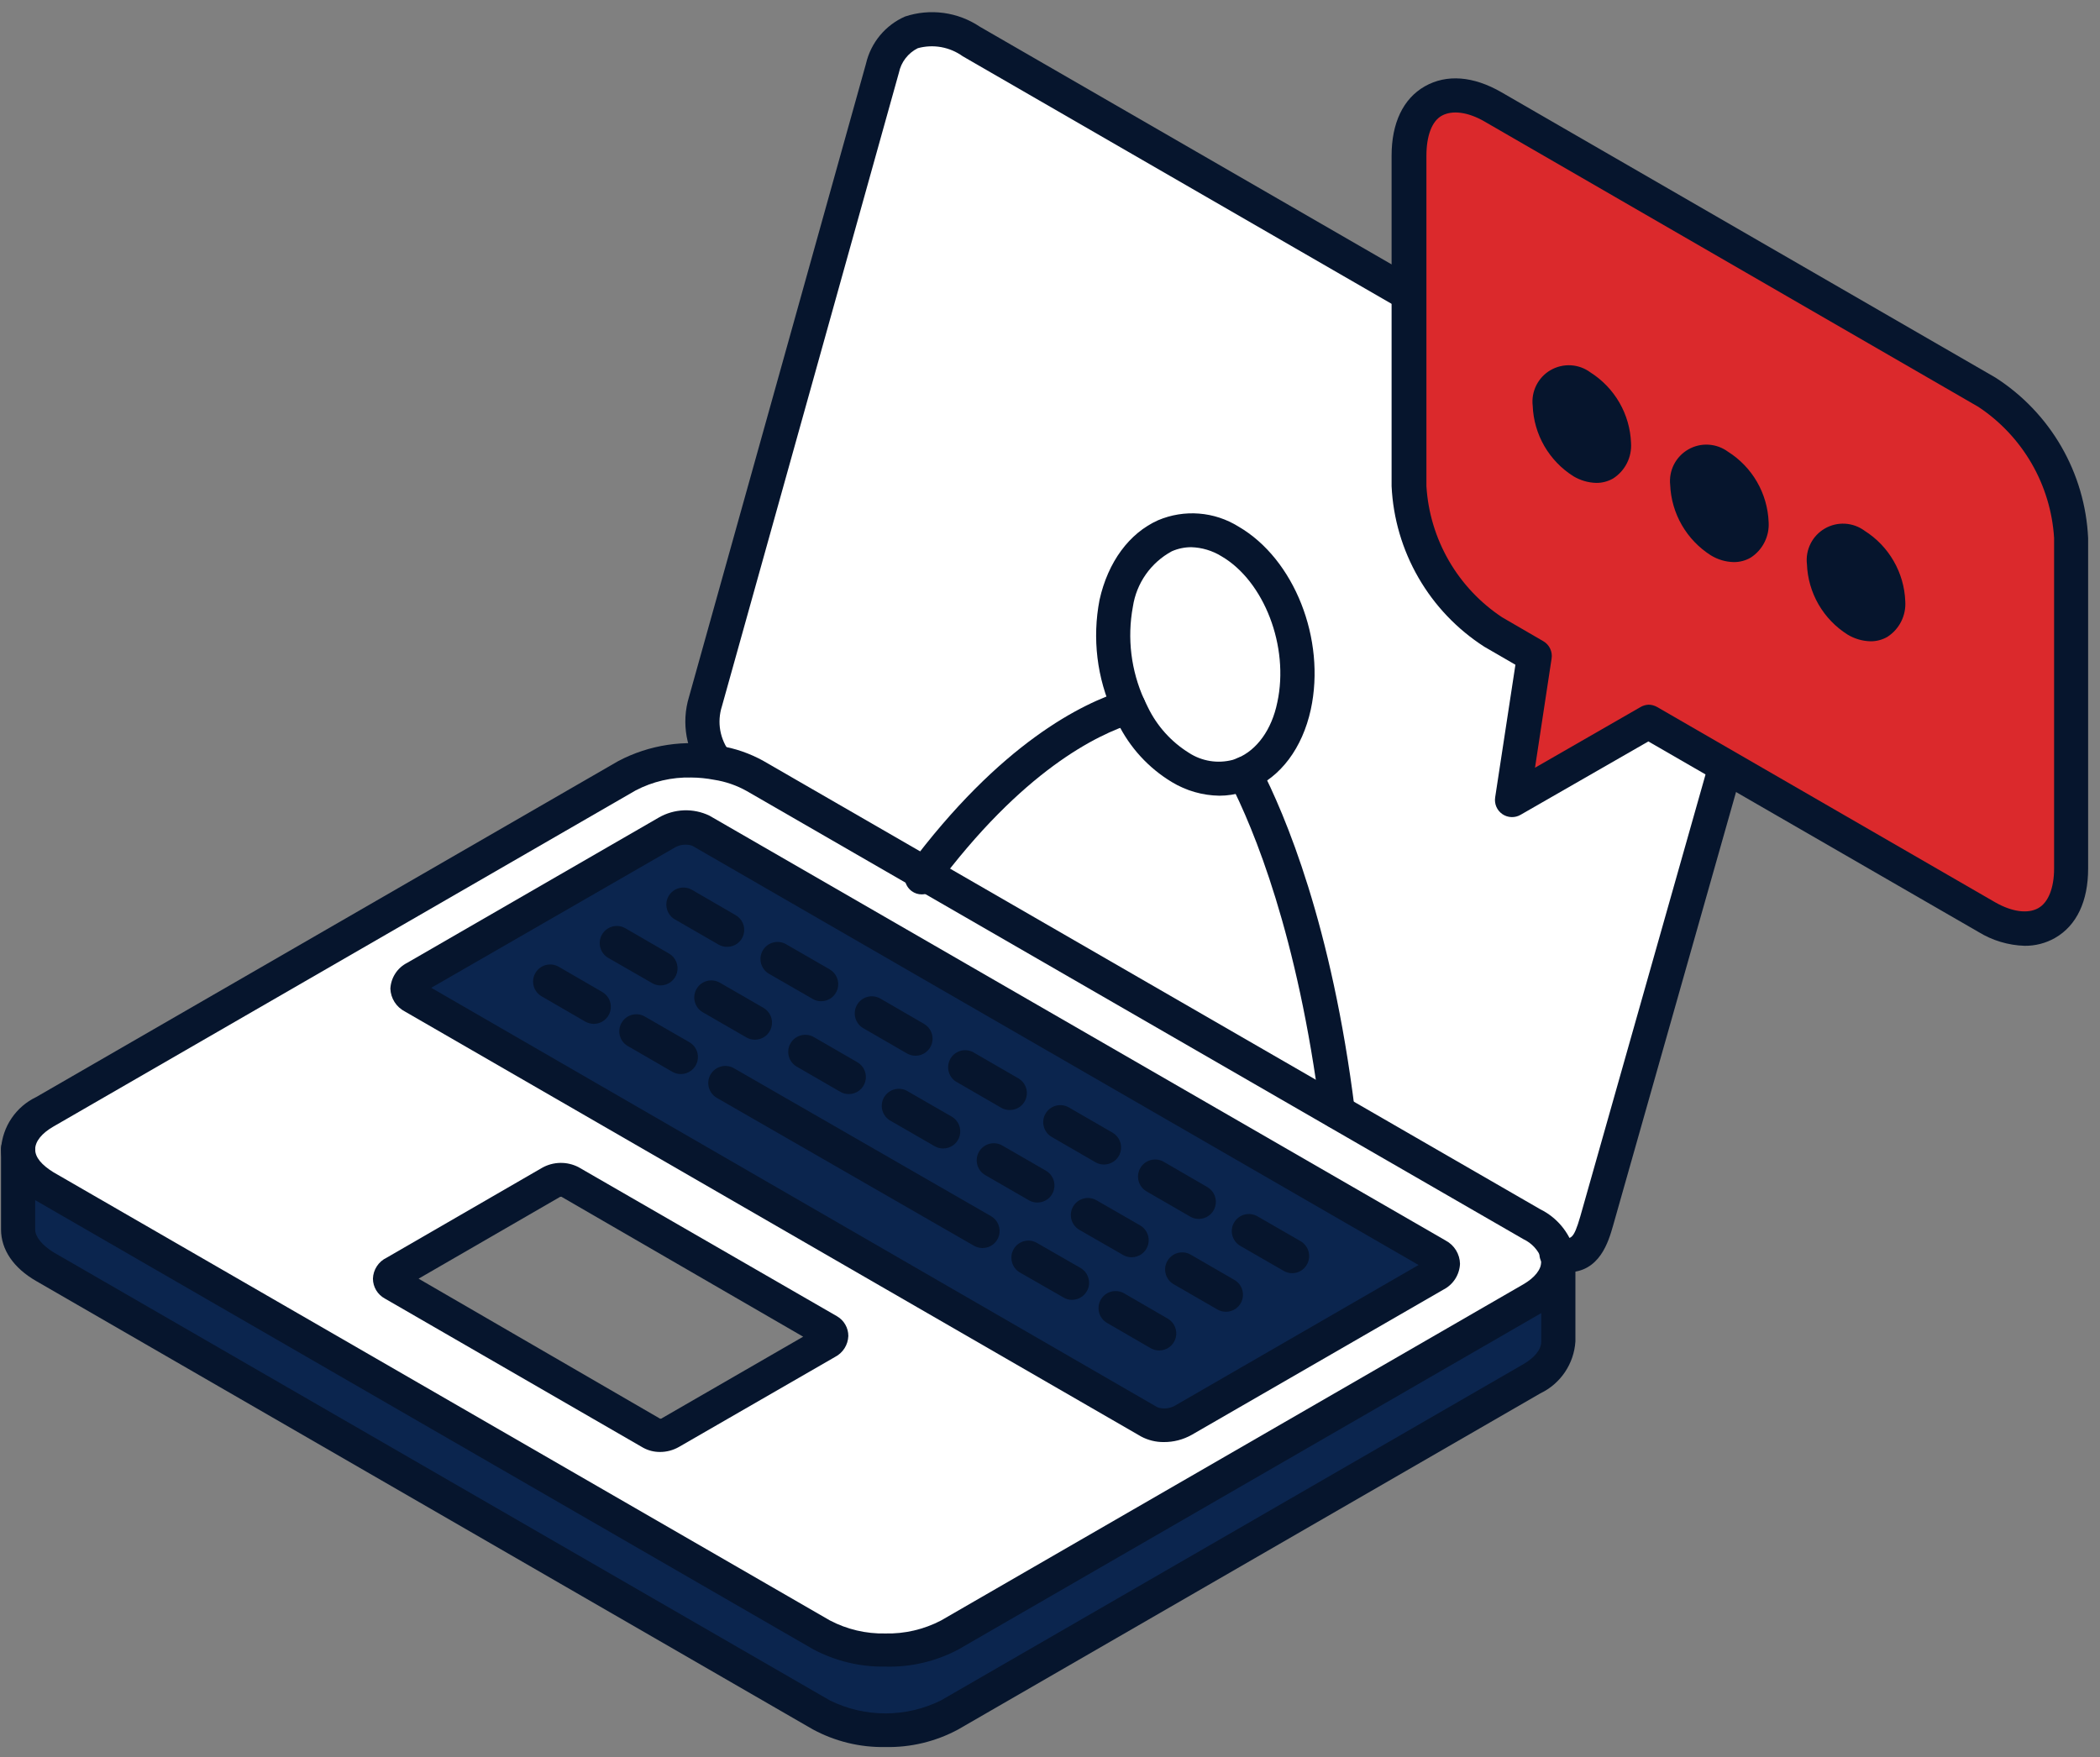 <svg xmlns="http://www.w3.org/2000/svg" width="92" height="77" viewBox="0 0 92 77" fill="none"><rect x="0" y="0" width="92" height="77" fill="#808080" stroke="none"/><path d="M77.086 22.011C77.412 22.314 77.67 22.684 77.842 23.095C78.014 23.506 78.096 23.949 78.083 24.395C78.097 24.621 78.075 24.848 78.018 25.068L69.96 53.489C69.671 54.486 69.352 55.179 68.245 54.93C68.155 54.647 68.009 54.384 67.816 54.159C67.622 53.934 67.385 53.75 67.118 53.618L33.073 33.993C32.55 33.699 31.977 33.502 31.383 33.414C31.093 33.038 30.896 32.598 30.809 32.131C30.722 31.664 30.748 31.182 30.884 30.727C31.174 29.73 38.364 4.007 38.638 2.969C39.136 1.229 40.717 0.756 42.532 1.803L76.153 21.214C76.509 21.421 76.825 21.692 77.086 22.011Z" fill="white"></path><path d="M68.272 55.254V58.774C68.238 59.123 68.113 59.457 67.909 59.743C67.705 60.028 67.429 60.255 67.11 60.399L41.601 75.128C40.73 75.571 39.768 75.801 38.791 75.801C37.815 75.801 36.852 75.571 35.982 75.128L1.962 55.488C1.184 55.039 0.795 54.451 0.795 53.868V50.342C0.795 50.931 1.184 51.514 1.962 51.963L35.982 71.603C36.852 72.046 37.815 72.276 38.791 72.276C39.768 72.276 40.73 72.046 41.601 71.603L67.11 56.879C67.429 56.734 67.705 56.508 67.909 56.222C68.113 55.937 68.238 55.603 68.272 55.254Z" fill="#0B254E"></path><path d="M68.237 54.945C68.261 55.046 68.272 55.15 68.272 55.254C68.238 55.603 68.113 55.937 67.909 56.222C67.705 56.508 67.429 56.734 67.11 56.879L41.601 71.603C40.73 72.046 39.768 72.276 38.791 72.276C37.815 72.276 36.852 72.046 35.982 71.603L1.962 51.963C1.184 51.514 0.795 50.931 0.795 50.342C0.829 49.993 0.955 49.658 1.16 49.373C1.364 49.087 1.641 48.861 1.962 48.717L27.47 33.993C28.334 33.531 29.303 33.299 30.282 33.32C30.655 33.319 31.027 33.35 31.394 33.415C31.988 33.505 32.56 33.701 33.085 33.993L67.11 53.633C67.377 53.763 67.615 53.947 67.809 54.172C68.003 54.398 68.148 54.661 68.237 54.945ZM62.852 55.867C63.285 55.613 63.35 55.229 62.956 55.009L30.706 36.391C30.47 36.283 30.211 36.233 29.951 36.243C29.692 36.254 29.438 36.325 29.21 36.451L18.191 42.813C17.758 43.068 17.693 43.447 18.087 43.671L50.337 62.294C50.574 62.401 50.832 62.45 51.092 62.439C51.352 62.428 51.605 62.356 51.832 62.229L62.852 55.867ZM36.226 58.809C36.475 58.664 36.505 58.445 36.286 58.31L24.972 51.783C24.838 51.722 24.692 51.692 24.545 51.698C24.398 51.703 24.254 51.742 24.125 51.813L17.299 55.757C17.044 55.897 17.015 56.121 17.239 56.256L28.552 62.793C28.686 62.852 28.832 62.88 28.978 62.874C29.124 62.868 29.267 62.828 29.395 62.758L36.226 58.809Z" fill="white"></path><path d="M62.955 55.009C63.333 55.229 63.284 55.613 62.85 55.867L51.831 62.229C51.604 62.356 51.35 62.428 51.09 62.439C50.831 62.45 50.572 62.401 50.335 62.294L18.115 43.671C17.731 43.447 17.785 43.068 18.219 42.813L29.239 36.451C29.466 36.325 29.72 36.253 29.979 36.243C30.239 36.233 30.498 36.283 30.734 36.391L62.955 55.009Z" fill="#0B254E"></path><path d="M50.988 63.186C50.64 63.19 50.297 63.106 49.991 62.942L17.736 44.319C17.551 44.224 17.396 44.081 17.284 43.906C17.173 43.731 17.11 43.529 17.102 43.322C17.114 43.085 17.188 42.856 17.317 42.657C17.445 42.458 17.624 42.297 17.835 42.19L28.86 35.823C29.195 35.63 29.572 35.521 29.959 35.506C30.345 35.491 30.73 35.571 31.078 35.738L63.334 54.356C63.52 54.455 63.677 54.602 63.787 54.781C63.898 54.961 63.958 55.167 63.962 55.378C63.951 55.615 63.877 55.844 63.749 56.043C63.62 56.242 63.44 56.403 63.229 56.51L52.205 62.872C51.833 63.08 51.414 63.189 50.988 63.186ZM18.893 43.282L50.714 61.666C50.836 61.705 50.964 61.72 51.092 61.709C51.219 61.697 51.343 61.661 51.457 61.601L62.147 55.428L30.331 37.059C30.21 37.019 30.082 37.003 29.956 37.013C29.829 37.023 29.705 37.059 29.593 37.119L18.893 43.282Z" fill="#06152D"></path><path d="M38.787 73.024C37.676 73.044 36.579 72.778 35.601 72.251L1.586 52.611C0.589 52.038 0.045 51.23 0.045 50.343C0.077 49.861 0.236 49.396 0.507 48.997C0.778 48.597 1.15 48.277 1.586 48.069L27.09 33.345C28.448 32.631 30.008 32.396 31.517 32.677C32.196 32.784 32.851 33.01 33.452 33.345L67.477 52.985C67.838 53.163 68.157 53.415 68.415 53.724C68.672 54.034 68.862 54.393 68.973 54.78C69.012 54.943 69.031 55.111 69.028 55.279C68.996 55.76 68.837 56.224 68.567 56.623C68.297 57.023 67.926 57.343 67.492 57.552L41.983 72.276C41 72.798 39.899 73.056 38.787 73.024ZM30.281 34.068C29.433 34.047 28.594 34.242 27.843 34.636L2.334 49.365C1.835 49.654 1.541 50.008 1.541 50.362C1.541 50.716 1.83 51.045 2.334 51.36L36.354 71C37.103 71.394 37.94 71.592 38.787 71.573C39.635 71.593 40.473 71.397 41.225 71.005L66.734 56.276C67.233 55.987 67.522 55.628 67.522 55.279C67.526 55.231 67.526 55.182 67.522 55.134C67.381 54.767 67.104 54.469 66.749 54.301L32.724 34.666C32.278 34.414 31.79 34.245 31.283 34.167C30.953 34.104 30.617 34.07 30.281 34.068Z" fill="#06152D"></path><path d="M28.918 63.62C28.66 63.622 28.407 63.559 28.18 63.436L16.862 56.899C16.704 56.814 16.573 56.688 16.48 56.535C16.388 56.381 16.339 56.206 16.338 56.027C16.344 55.833 16.403 55.646 16.509 55.484C16.614 55.322 16.762 55.192 16.937 55.109L23.748 51.17C23.99 51.033 24.263 50.959 24.542 50.954C24.82 50.948 25.096 51.013 25.343 51.14L36.666 57.672C36.819 57.76 36.945 57.886 37.032 58.039C37.12 58.191 37.166 58.364 37.165 58.54C37.158 58.73 37.1 58.916 36.998 59.077C36.895 59.239 36.752 59.37 36.582 59.457L29.751 63.396C29.498 63.542 29.211 63.62 28.918 63.62ZM18.338 56.027L28.923 62.164C28.923 62.164 28.993 62.164 29.018 62.13L35.186 58.569L24.595 52.437C24.595 52.437 24.525 52.437 24.495 52.467L18.338 56.027Z" fill="#06152D"></path><path d="M38.787 76.549C37.675 76.57 36.578 76.302 35.601 75.771L1.586 56.131C0.589 55.558 0.045 54.755 0.045 53.867V50.342C0.045 50.144 0.124 49.954 0.264 49.813C0.404 49.673 0.595 49.594 0.793 49.594C0.991 49.594 1.182 49.673 1.322 49.813C1.462 49.954 1.541 50.144 1.541 50.342V53.867C1.541 54.191 1.83 54.545 2.334 54.865L36.354 74.505C37.111 74.88 37.944 75.075 38.789 75.075C39.634 75.075 40.468 74.88 41.225 74.505L66.734 59.776C67.233 59.487 67.522 59.133 67.522 58.779V55.259C67.522 55.06 67.6 54.87 67.741 54.73C67.881 54.589 68.071 54.511 68.27 54.511C68.468 54.511 68.658 54.589 68.799 54.73C68.939 54.87 69.018 55.06 69.018 55.259V58.779C68.987 59.26 68.828 59.724 68.558 60.124C68.288 60.524 67.917 60.844 67.482 61.052L41.973 75.781C40.995 76.308 39.898 76.573 38.787 76.549Z" fill="#06152D"></path><path d="M68.674 55.747C68.471 55.745 68.268 55.72 68.071 55.673C67.97 55.657 67.873 55.62 67.787 55.565C67.7 55.51 67.626 55.438 67.569 55.353C67.511 55.269 67.472 55.173 67.453 55.073C67.434 54.972 67.436 54.869 67.458 54.769C67.481 54.669 67.524 54.575 67.584 54.492C67.644 54.41 67.721 54.34 67.809 54.289C67.898 54.237 67.996 54.204 68.097 54.191C68.199 54.179 68.302 54.188 68.4 54.217C68.809 54.306 68.933 54.336 69.232 53.299L77.285 24.878C77.322 24.739 77.336 24.594 77.325 24.45V24.37C77.334 24.029 77.27 23.69 77.137 23.376C77.004 23.061 76.804 22.78 76.552 22.55L76.507 22.5C76.311 22.251 76.071 22.04 75.799 21.877L42.178 2.466C41.897 2.264 41.574 2.127 41.233 2.065C40.892 2.004 40.542 2.02 40.208 2.112C39.998 2.216 39.815 2.367 39.671 2.553C39.528 2.738 39.429 2.954 39.381 3.184C39.381 3.184 31.847 30.174 31.627 30.947C31.517 31.291 31.492 31.657 31.556 32.012C31.621 32.368 31.772 32.702 31.996 32.986C32.102 33.146 32.143 33.34 32.109 33.529C32.076 33.718 31.971 33.886 31.817 34C31.663 34.114 31.471 34.165 31.281 34.141C31.09 34.117 30.916 34.022 30.795 33.873C30.433 33.406 30.189 32.858 30.083 32.277C29.978 31.696 30.013 31.098 30.186 30.533C30.406 29.765 37.94 2.785 37.94 2.785C38.045 2.333 38.254 1.912 38.55 1.554C38.846 1.197 39.221 0.913 39.645 0.726C40.19 0.544 40.768 0.49 41.337 0.567C41.906 0.644 42.449 0.85 42.926 1.17L76.547 20.58C76.965 20.83 77.336 21.151 77.644 21.528C78.031 21.899 78.335 22.348 78.538 22.844C78.741 23.34 78.837 23.874 78.821 24.41C78.835 24.704 78.803 24.998 78.726 25.282L70.668 53.703C70.469 54.396 70.085 55.747 68.674 55.747Z" fill="#06152D"></path><path d="M43.044 54.685C42.913 54.683 42.785 54.649 42.671 54.586L31.402 48.104C31.23 48.004 31.105 47.84 31.054 47.648C31.003 47.455 31.03 47.251 31.13 47.079C31.23 46.907 31.394 46.782 31.586 46.731C31.778 46.68 31.983 46.707 32.155 46.807L43.419 53.289C43.561 53.371 43.673 53.498 43.736 53.651C43.799 53.803 43.81 53.972 43.768 54.131C43.725 54.29 43.631 54.431 43.5 54.531C43.37 54.631 43.209 54.685 43.044 54.685Z" fill="#06152D"></path><path d="M46.965 56.954C46.835 56.955 46.707 56.921 46.596 56.854L44.681 55.757C44.51 55.657 44.385 55.494 44.334 55.303C44.283 55.111 44.309 54.907 44.407 54.735C44.455 54.65 44.521 54.574 44.598 54.514C44.676 54.454 44.765 54.41 44.861 54.384C44.956 54.359 45.055 54.352 45.153 54.365C45.25 54.379 45.344 54.411 45.429 54.461L47.339 55.558C47.481 55.64 47.593 55.767 47.656 55.919C47.719 56.072 47.731 56.24 47.688 56.4C47.645 56.559 47.551 56.699 47.42 56.8C47.29 56.9 47.13 56.954 46.965 56.954Z" fill="#06152D"></path><path d="M50.784 59.173C50.653 59.172 50.524 59.138 50.41 59.073L48.5 57.966C48.328 57.867 48.203 57.704 48.151 57.512C48.1 57.32 48.127 57.116 48.226 56.944C48.325 56.772 48.489 56.647 48.68 56.595C48.872 56.544 49.076 56.571 49.248 56.67L51.158 57.777C51.301 57.859 51.412 57.986 51.475 58.138C51.539 58.291 51.55 58.459 51.507 58.619C51.465 58.778 51.37 58.918 51.24 59.019C51.109 59.119 50.949 59.173 50.784 59.173Z" fill="#06152D"></path><path d="M26.013 44.863C25.882 44.861 25.753 44.827 25.639 44.763L23.729 43.656C23.644 43.607 23.569 43.542 23.509 43.464C23.45 43.386 23.406 43.297 23.38 43.202C23.355 43.107 23.348 43.008 23.361 42.91C23.374 42.813 23.406 42.719 23.455 42.634C23.504 42.549 23.569 42.474 23.647 42.414C23.725 42.355 23.814 42.31 23.909 42.285C24.004 42.26 24.103 42.253 24.201 42.266C24.298 42.279 24.392 42.311 24.477 42.36L26.387 43.467C26.529 43.549 26.641 43.676 26.704 43.828C26.767 43.98 26.779 44.149 26.736 44.308C26.693 44.468 26.599 44.608 26.469 44.708C26.338 44.809 26.177 44.863 26.013 44.863Z" fill="#06152D"></path><path d="M29.828 47.062C29.697 47.063 29.567 47.028 29.454 46.962L27.549 45.86C27.457 45.815 27.375 45.751 27.309 45.673C27.243 45.595 27.193 45.504 27.163 45.406C27.134 45.308 27.124 45.205 27.136 45.103C27.148 45.001 27.18 44.903 27.232 44.814C27.283 44.725 27.352 44.648 27.435 44.587C27.517 44.526 27.611 44.483 27.711 44.46C27.811 44.437 27.915 44.435 28.015 44.453C28.116 44.472 28.212 44.511 28.297 44.569L30.202 45.666C30.345 45.748 30.456 45.875 30.52 46.027C30.583 46.179 30.594 46.348 30.551 46.507C30.509 46.666 30.415 46.807 30.284 46.907C30.153 47.008 29.993 47.062 29.828 47.062Z" fill="#06152D"></path><path d="M28.935 43.177C28.803 43.177 28.674 43.141 28.561 43.072L26.646 41.971C26.474 41.871 26.349 41.707 26.298 41.515C26.247 41.322 26.275 41.118 26.375 40.946C26.475 40.774 26.639 40.649 26.831 40.598C27.023 40.547 27.227 40.574 27.399 40.674L29.309 41.781C29.452 41.863 29.564 41.99 29.627 42.143C29.69 42.295 29.701 42.464 29.658 42.623C29.616 42.782 29.522 42.923 29.391 43.023C29.26 43.123 29.1 43.178 28.935 43.177Z" fill="#06152D"></path><path d="M33.073 45.556C32.942 45.557 32.812 45.523 32.699 45.456L30.789 44.354C30.617 44.255 30.492 44.092 30.441 43.9C30.389 43.708 30.416 43.504 30.515 43.332C30.614 43.16 30.778 43.035 30.969 42.983C31.161 42.932 31.365 42.959 31.537 43.058L33.447 44.16C33.59 44.242 33.701 44.369 33.765 44.521C33.828 44.673 33.839 44.842 33.796 45.002C33.754 45.161 33.66 45.301 33.529 45.402C33.398 45.502 33.238 45.556 33.073 45.556Z" fill="#06152D"></path><path d="M31.85 41.487C31.719 41.488 31.59 41.453 31.476 41.387L29.567 40.285C29.395 40.186 29.269 40.023 29.218 39.831C29.166 39.639 29.193 39.435 29.292 39.263C29.391 39.092 29.555 38.966 29.747 38.915C29.938 38.863 30.142 38.89 30.314 38.989L32.224 40.096C32.368 40.177 32.482 40.303 32.546 40.456C32.61 40.608 32.622 40.778 32.579 40.937C32.536 41.097 32.441 41.238 32.309 41.337C32.177 41.437 32.015 41.49 31.85 41.487Z" fill="#06152D"></path><path d="M35.974 43.87C35.844 43.872 35.716 43.837 35.605 43.771L33.69 42.669C33.605 42.62 33.53 42.554 33.471 42.476C33.411 42.398 33.367 42.309 33.341 42.215C33.316 42.12 33.309 42.021 33.322 41.923C33.335 41.826 33.367 41.732 33.416 41.647C33.465 41.562 33.53 41.487 33.608 41.427C33.686 41.367 33.775 41.323 33.87 41.298C33.965 41.272 34.064 41.266 34.162 41.279C34.259 41.291 34.353 41.323 34.438 41.373L36.348 42.474C36.491 42.557 36.602 42.684 36.665 42.836C36.729 42.988 36.74 43.157 36.697 43.316C36.654 43.475 36.56 43.616 36.43 43.716C36.299 43.816 36.139 43.871 35.974 43.87Z" fill="#06152D"></path><path d="M37.185 47.939C37.054 47.94 36.925 47.905 36.811 47.839L34.906 46.737C34.734 46.638 34.609 46.475 34.558 46.283C34.506 46.092 34.533 45.887 34.632 45.715C34.731 45.543 34.895 45.418 35.087 45.367C35.278 45.315 35.482 45.342 35.654 45.441L37.559 46.543C37.702 46.625 37.813 46.752 37.877 46.904C37.94 47.057 37.951 47.226 37.908 47.385C37.866 47.544 37.772 47.685 37.641 47.785C37.51 47.885 37.35 47.939 37.185 47.939Z" fill="#06152D"></path><path d="M40.108 46.259C39.977 46.258 39.848 46.224 39.734 46.159L37.819 45.052C37.647 44.952 37.522 44.788 37.471 44.596C37.42 44.404 37.447 44.2 37.547 44.028C37.647 43.856 37.811 43.73 38.003 43.679C38.196 43.629 38.4 43.656 38.572 43.756L40.482 44.863C40.624 44.945 40.736 45.072 40.799 45.224C40.862 45.376 40.874 45.545 40.831 45.705C40.788 45.864 40.694 46.004 40.563 46.105C40.433 46.205 40.273 46.259 40.108 46.259Z" fill="#06152D"></path><path d="M41.32 50.322C41.189 50.322 41.06 50.288 40.946 50.223L39.036 49.121C38.946 49.075 38.867 49.011 38.802 48.933C38.737 48.855 38.689 48.765 38.66 48.668C38.632 48.571 38.623 48.469 38.635 48.369C38.646 48.268 38.678 48.171 38.728 48.083C38.779 47.995 38.846 47.919 38.927 47.858C39.008 47.797 39.1 47.753 39.199 47.729C39.297 47.705 39.399 47.701 39.499 47.717C39.599 47.733 39.694 47.77 39.779 47.824L41.694 48.926C41.837 49.008 41.949 49.136 42.012 49.288C42.075 49.44 42.086 49.609 42.043 49.768C42.001 49.927 41.907 50.068 41.776 50.168C41.645 50.268 41.485 50.323 41.32 50.322Z" fill="#06152D"></path><path d="M44.234 48.637C44.102 48.638 43.973 48.603 43.86 48.537L41.955 47.435C41.863 47.39 41.781 47.327 41.715 47.248C41.648 47.17 41.599 47.079 41.569 46.981C41.539 46.883 41.53 46.78 41.542 46.678C41.554 46.576 41.586 46.478 41.638 46.389C41.689 46.3 41.758 46.223 41.84 46.162C41.923 46.102 42.017 46.058 42.117 46.035C42.217 46.012 42.32 46.01 42.421 46.029C42.522 46.047 42.618 46.087 42.703 46.144L44.608 47.246C44.752 47.327 44.865 47.453 44.929 47.605C44.993 47.758 45.005 47.927 44.962 48.087C44.919 48.247 44.824 48.387 44.692 48.487C44.56 48.587 44.399 48.639 44.234 48.637Z" fill="#06152D"></path><path d="M45.447 52.691C45.316 52.693 45.186 52.658 45.073 52.591L43.164 51.489C42.992 51.39 42.866 51.227 42.815 51.035C42.763 50.843 42.79 50.639 42.889 50.467C42.989 50.295 43.152 50.17 43.344 50.118C43.535 50.067 43.74 50.094 43.911 50.193L45.821 51.295C45.964 51.377 46.076 51.504 46.139 51.656C46.202 51.809 46.213 51.977 46.17 52.136C46.128 52.296 46.034 52.436 45.903 52.537C45.772 52.637 45.612 52.691 45.447 52.691Z" fill="#06152D"></path><path d="M48.366 51.026C48.235 51.026 48.106 50.992 47.992 50.926L46.078 49.819C45.906 49.72 45.78 49.556 45.729 49.365C45.677 49.173 45.704 48.969 45.803 48.797C45.902 48.625 46.066 48.499 46.258 48.448C46.449 48.397 46.654 48.423 46.825 48.523L48.74 49.629C48.883 49.712 48.995 49.839 49.058 49.991C49.121 50.143 49.132 50.312 49.089 50.471C49.047 50.63 48.953 50.771 48.822 50.871C48.691 50.971 48.531 51.026 48.366 51.026Z" fill="#06152D"></path><path d="M49.576 55.089C49.444 55.09 49.315 55.055 49.202 54.989L47.287 53.888C47.115 53.788 46.99 53.625 46.938 53.433C46.887 53.242 46.914 53.037 47.013 52.865C47.112 52.693 47.276 52.568 47.467 52.517C47.659 52.465 47.863 52.492 48.035 52.591L49.95 53.693C50.093 53.775 50.204 53.902 50.267 54.054C50.331 54.207 50.342 54.376 50.299 54.535C50.257 54.694 50.163 54.835 50.032 54.935C49.901 55.035 49.741 55.089 49.576 55.089Z" fill="#06152D"></path><path d="M52.518 53.409C52.387 53.408 52.258 53.374 52.144 53.309L50.229 52.202C50.057 52.102 49.932 51.938 49.881 51.746C49.83 51.554 49.858 51.349 49.958 51.178C50.057 51.006 50.221 50.88 50.414 50.83C50.606 50.779 50.81 50.806 50.982 50.906L52.892 52.013C53.035 52.095 53.146 52.222 53.21 52.374C53.273 52.526 53.284 52.695 53.241 52.855C53.199 53.014 53.105 53.154 52.974 53.255C52.843 53.355 52.683 53.409 52.518 53.409Z" fill="#06152D"></path><path d="M53.701 57.478C53.569 57.476 53.44 57.44 53.327 57.373L51.417 56.271C51.332 56.222 51.258 56.157 51.198 56.079C51.138 56.001 51.094 55.912 51.069 55.817C51.043 55.722 51.037 55.623 51.049 55.525C51.062 55.428 51.094 55.334 51.143 55.249C51.192 55.164 51.258 55.089 51.336 55.029C51.414 54.969 51.502 54.925 51.597 54.9C51.692 54.875 51.791 54.868 51.889 54.881C51.986 54.894 52.08 54.925 52.165 54.975L54.08 56.082C54.223 56.164 54.335 56.291 54.398 56.444C54.461 56.597 54.472 56.766 54.429 56.926C54.385 57.085 54.291 57.226 54.159 57.326C54.027 57.425 53.866 57.479 53.701 57.478Z" fill="#06152D"></path><path d="M56.617 55.787C56.485 55.788 56.356 55.754 56.242 55.688L54.338 54.591C54.166 54.492 54.041 54.328 53.989 54.136C53.938 53.945 53.964 53.74 54.064 53.569C54.163 53.397 54.326 53.271 54.518 53.22C54.71 53.168 54.914 53.195 55.086 53.294L56.99 54.391C57.155 54.491 57.275 54.65 57.326 54.835C57.377 55.021 57.355 55.219 57.265 55.388C57.203 55.508 57.11 55.608 56.996 55.678C56.882 55.748 56.751 55.786 56.617 55.787Z" fill="#06152D"></path><path d="M53.421 34.865C52.685 34.854 51.966 34.648 51.337 34.267C50.315 33.65 49.493 32.751 48.968 31.679C48.894 31.54 48.834 31.41 48.774 31.271C48.055 29.713 47.844 27.969 48.17 26.285C48.539 24.624 49.472 23.358 50.738 22.794C51.304 22.555 51.92 22.455 52.532 22.504C53.145 22.552 53.737 22.748 54.258 23.073C56.702 24.489 58.093 28.01 57.425 31.091C57.056 32.776 56.103 34.053 54.807 34.581C54.69 34.63 54.57 34.672 54.448 34.706C54.116 34.811 53.769 34.865 53.421 34.865ZM52.189 23.976C51.896 23.976 51.605 24.037 51.337 24.155C50.884 24.4 50.494 24.747 50.198 25.168C49.902 25.59 49.708 26.074 49.631 26.584C49.375 27.962 49.549 29.386 50.13 30.662C50.18 30.772 50.235 30.877 50.29 30.991C50.688 31.812 51.31 32.504 52.085 32.986C52.365 33.169 52.681 33.29 53.012 33.344C53.342 33.397 53.68 33.38 54.004 33.295C54.077 33.272 54.149 33.245 54.219 33.215C55.061 32.866 55.715 31.974 55.959 30.772C56.487 28.334 55.385 25.462 53.506 24.37C53.109 24.126 52.655 23.99 52.189 23.976Z" fill="#06152D"></path><path d="M58.596 49.465C58.413 49.466 58.237 49.4 58.1 49.28C57.963 49.159 57.875 48.993 57.853 48.812C56.855 40.958 54.926 36.311 53.864 34.242C53.773 34.066 53.755 33.86 53.816 33.671C53.876 33.481 54.009 33.324 54.185 33.233C54.362 33.141 54.568 33.124 54.757 33.184C54.946 33.245 55.104 33.377 55.195 33.554C56.312 35.713 58.346 40.535 59.353 48.627C59.365 48.725 59.358 48.824 59.331 48.918C59.305 49.013 59.26 49.102 59.2 49.179C59.139 49.256 59.063 49.321 58.978 49.369C58.892 49.417 58.798 49.448 58.7 49.46L58.596 49.465Z" fill="#06152D"></path><path d="M40.382 39.189C40.223 39.19 40.067 39.139 39.939 39.044C39.86 38.985 39.793 38.912 39.743 38.828C39.692 38.743 39.659 38.65 39.644 38.553C39.63 38.455 39.635 38.356 39.659 38.261C39.683 38.165 39.725 38.076 39.784 37.997C43.838 32.542 47.438 30.802 49.228 30.253C49.417 30.195 49.623 30.215 49.798 30.308C49.973 30.401 50.105 30.56 50.163 30.75C50.221 30.939 50.201 31.144 50.108 31.32C50.015 31.495 49.856 31.626 49.666 31.684C48.056 32.183 44.785 33.774 40.986 38.889C40.915 38.982 40.824 39.058 40.719 39.11C40.614 39.161 40.499 39.189 40.382 39.189Z" fill="#06152D"></path><path d="M72.219 31.625L87.052 40.191C89.087 41.363 90.737 40.41 90.737 38.057V23.572C90.668 22.292 90.298 21.047 89.658 19.936C89.018 18.826 88.125 17.881 87.052 17.18L65.408 4.685C63.368 3.508 61.718 4.465 61.718 6.814V21.304C61.787 22.584 62.157 23.829 62.798 24.939C63.439 26.049 64.333 26.992 65.408 27.691L67.213 28.733L66.25 35.055L72.219 31.625Z" fill="#DB292C"></path><path d="M88.698 41.442C87.981 41.419 87.284 41.21 86.673 40.834L72.214 32.487L66.614 35.703C66.492 35.774 66.353 35.808 66.212 35.802C66.071 35.797 65.934 35.751 65.818 35.672C65.702 35.592 65.611 35.481 65.555 35.352C65.499 35.222 65.481 35.08 65.502 34.94L66.39 29.127L65.029 28.339C63.839 27.575 62.85 26.538 62.143 25.314C61.436 24.09 61.032 22.715 60.965 21.303V6.819C60.965 5.403 61.464 4.326 62.421 3.782C63.378 3.239 64.55 3.334 65.777 4.042L87.416 16.542C88.606 17.304 89.597 18.341 90.304 19.565C91.011 20.789 91.414 22.165 91.48 23.577V38.062C91.48 39.478 90.981 40.555 90.029 41.098C89.624 41.329 89.164 41.447 88.698 41.442ZM72.219 30.877C72.35 30.877 72.478 30.912 72.593 30.976L87.421 39.543C88.159 39.961 88.837 40.041 89.286 39.797C89.735 39.553 89.989 38.904 89.989 38.057V23.572C89.918 22.424 89.581 21.307 89.006 20.311C88.43 19.314 87.632 18.464 86.673 17.828L65.034 5.323C64.301 4.899 63.623 4.824 63.174 5.064C62.725 5.303 62.491 5.966 62.491 6.819V21.308C62.562 22.456 62.899 23.572 63.474 24.568C64.049 25.563 64.848 26.412 65.806 27.047L67.611 28.095C67.741 28.17 67.845 28.282 67.91 28.418C67.975 28.553 67.998 28.704 67.975 28.852L67.248 33.639L71.87 30.981C71.976 30.919 72.096 30.884 72.219 30.877Z" fill="#06152D"></path><path d="M79.897 24.724C79.924 25.211 80.065 25.686 80.309 26.109C80.553 26.532 80.894 26.891 81.303 27.157C82.081 27.606 82.71 27.247 82.71 26.344C82.683 25.856 82.542 25.381 82.297 24.957C82.053 24.534 81.713 24.174 81.303 23.906C80.526 23.457 79.897 23.821 79.897 24.724Z" fill="white"></path><path d="M73.889 21.249C73.917 21.737 74.059 22.212 74.304 22.636C74.549 23.059 74.891 23.419 75.3 23.687C76.078 24.136 76.706 23.776 76.706 22.874C76.68 22.387 76.539 21.912 76.294 21.489C76.05 21.067 75.709 20.707 75.3 20.441C74.522 19.992 73.894 20.356 73.889 21.249Z" fill="white"></path><path d="M67.885 17.788C67.911 18.277 68.052 18.753 68.296 19.178C68.54 19.602 68.881 19.963 69.291 20.232C70.069 20.68 70.697 20.316 70.697 19.419C70.672 18.93 70.531 18.453 70.287 18.029C70.043 17.604 69.701 17.243 69.291 16.976C68.513 16.517 67.885 16.881 67.885 17.788Z" fill="white"></path><path d="M82.71 26.344C82.683 25.856 82.542 25.381 82.297 24.957C82.053 24.534 81.713 24.174 81.303 23.906C80.526 23.457 79.897 23.821 79.897 24.724C79.924 25.211 80.065 25.686 80.309 26.109C80.553 26.532 80.894 26.891 81.303 27.157C82.081 27.606 82.71 27.262 82.71 26.344Z" fill="#06152D"></path><path d="M76.706 22.874C76.68 22.387 76.539 21.912 76.294 21.489C76.05 21.067 75.709 20.707 75.3 20.441C74.522 19.992 73.894 20.356 73.889 21.249C73.917 21.737 74.059 22.212 74.304 22.636C74.549 23.059 74.891 23.419 75.3 23.687C76.078 24.136 76.706 23.771 76.706 22.874Z" fill="#06152D"></path><path d="M70.697 19.409C70.672 18.919 70.531 18.443 70.287 18.018C70.043 17.594 69.701 17.233 69.291 16.965C68.513 16.517 67.885 16.881 67.885 17.778C67.911 18.267 68.052 18.743 68.296 19.168C68.54 19.592 68.881 19.953 69.291 20.221C70.069 20.67 70.697 20.306 70.697 19.409Z" fill="#06152D"></path><path d="M69.924 21.159C69.572 21.148 69.229 21.047 68.927 20.865C68.402 20.534 67.966 20.079 67.655 19.542C67.345 19.004 67.171 18.398 67.147 17.778C67.111 17.47 67.166 17.158 67.306 16.88C67.445 16.603 67.662 16.372 67.931 16.217C68.2 16.062 68.508 15.989 68.818 16.006C69.128 16.024 69.426 16.132 69.675 16.317C70.2 16.65 70.636 17.105 70.947 17.643C71.257 18.182 71.431 18.788 71.455 19.409C71.475 19.714 71.414 20.02 71.276 20.293C71.138 20.567 70.93 20.798 70.672 20.964C70.445 21.095 70.187 21.163 69.924 21.159ZM68.653 17.519C68.653 17.519 68.653 17.604 68.653 17.778C68.681 18.135 68.788 18.482 68.966 18.792C69.145 19.103 69.39 19.369 69.685 19.573C69.764 19.624 69.855 19.655 69.949 19.663C69.949 19.663 69.949 19.578 69.949 19.409C69.926 19.05 69.821 18.702 69.642 18.391C69.463 18.08 69.215 17.814 68.917 17.614C68.84 17.557 68.748 17.524 68.653 17.519Z" fill="#06152D"></path><path d="M75.952 24.629C75.6 24.621 75.256 24.519 74.955 24.335C74.43 24.003 73.994 23.549 73.683 23.011C73.372 22.474 73.196 21.869 73.17 21.248C73.137 20.94 73.194 20.629 73.334 20.353C73.475 20.077 73.693 19.848 73.961 19.694C74.23 19.539 74.537 19.466 74.847 19.484C75.156 19.502 75.454 19.609 75.703 19.793C76.227 20.123 76.663 20.577 76.973 21.113C77.283 21.65 77.458 22.254 77.483 22.874C77.503 23.181 77.44 23.487 77.301 23.761C77.163 24.036 76.954 24.268 76.695 24.434C76.469 24.565 76.213 24.632 75.952 24.629ZM74.686 20.994C74.686 20.994 74.661 21.079 74.661 21.248C74.689 21.606 74.796 21.953 74.975 22.264C75.155 22.574 75.402 22.841 75.698 23.043C75.776 23.098 75.867 23.129 75.962 23.133C75.937 23.133 75.962 23.048 75.962 22.879C75.937 22.521 75.831 22.174 75.652 21.863C75.474 21.552 75.227 21.286 74.93 21.084C74.851 21.033 74.76 21.002 74.666 20.994H74.686Z" fill="#06152D"></path><path d="M81.939 28.099C81.586 28.089 81.243 27.988 80.941 27.805C80.416 27.474 79.979 27.02 79.669 26.483C79.359 25.945 79.184 25.339 79.161 24.719C79.125 24.41 79.181 24.099 79.32 23.821C79.459 23.544 79.677 23.313 79.945 23.158C80.214 23.003 80.522 22.929 80.832 22.947C81.142 22.965 81.44 23.073 81.689 23.258C82.214 23.59 82.65 24.044 82.96 24.582C83.27 25.119 83.445 25.724 83.469 26.344C83.49 26.651 83.428 26.957 83.291 27.231C83.153 27.506 82.944 27.738 82.686 27.905C82.459 28.036 82.201 28.103 81.939 28.099ZM80.667 24.459C80.667 24.459 80.667 24.544 80.667 24.719C80.692 25.076 80.797 25.423 80.976 25.733C81.155 26.043 81.402 26.309 81.699 26.509C81.776 26.565 81.868 26.598 81.963 26.604C81.963 26.604 81.963 26.519 81.963 26.344C81.937 25.987 81.831 25.64 81.652 25.329C81.473 25.018 81.227 24.752 80.931 24.549C80.854 24.495 80.762 24.464 80.667 24.459Z" fill="#06152D"></path></svg>